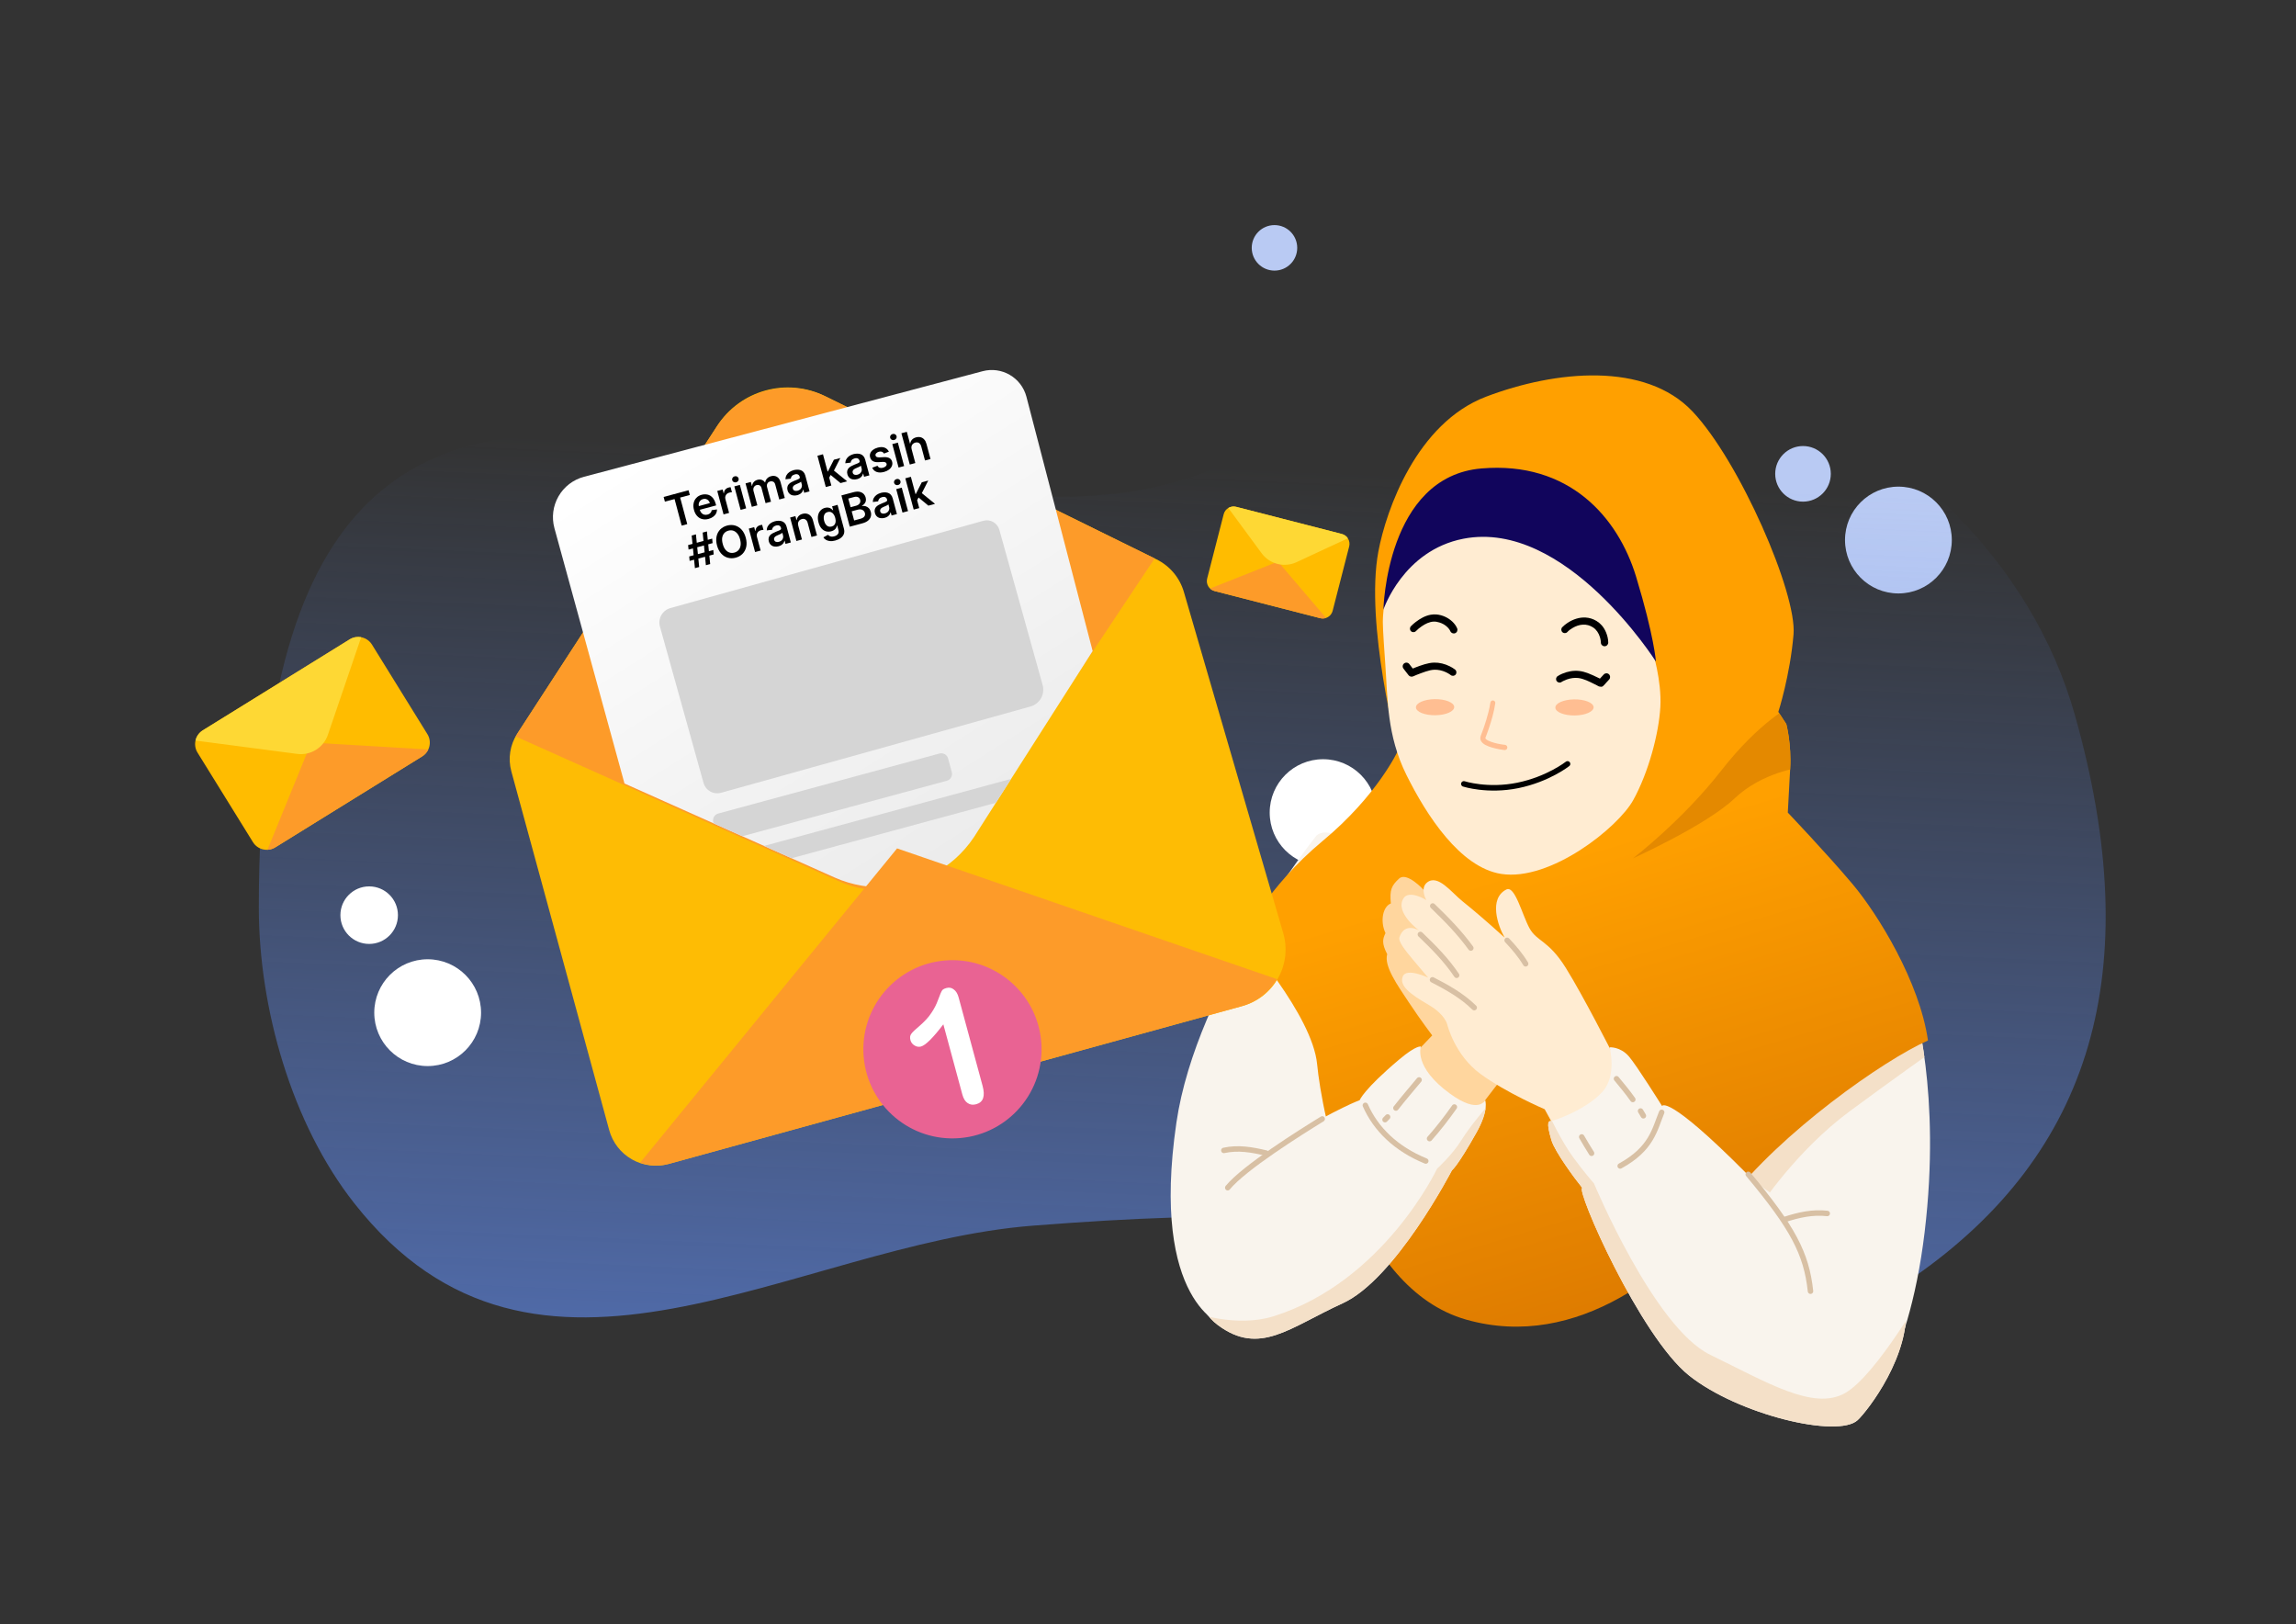 <?xml version="1.0" encoding="UTF-8" standalone="no"?>
<!DOCTYPE svg PUBLIC "-//W3C//DTD SVG 1.1//EN" "http://www.w3.org/Graphics/SVG/1.1/DTD/svg11.dtd">
<svg width="100%" height="100%" viewBox="0 0 3508 2481" version="1.1" xmlns="http://www.w3.org/2000/svg" xmlns:xlink="http://www.w3.org/1999/xlink" xml:space="preserve" xmlns:serif="http://www.serif.com/" style="fill-rule:evenodd;clip-rule:evenodd;stroke-linecap:round;stroke-linejoin:round;stroke-miterlimit:1.5;">
    <rect x="0" y="0" width="3508" height="2481" fill="#333333" stroke="none"/>
    <g transform="matrix(-4.428,0,0,4.428,4736.1,174.957)">
        <path d="M396.113,146.797C396.113,136.622 404.362,128.373 414.537,128.373C424.712,128.373 432.961,136.622 432.961,146.797C432.961,156.972 424.712,165.221 414.537,165.221C404.362,165.221 396.113,156.972 396.113,146.797Z" style="fill:#b9caf3;fill-rule:nonzero;"/>
    </g>
    <g transform="matrix(-4.428,0,0,4.428,4489.16,-73.998)">
        <path d="M382.095,180.182C382.095,174.884 386.389,170.59 391.687,170.59C396.984,170.59 401.279,174.884 401.279,180.182C401.279,185.479 396.984,189.774 391.687,189.774C386.389,189.774 382.095,185.479 382.095,180.182Z" style="fill:#b9caf3;fill-rule:nonzero;"/>
    </g>
    <g transform="matrix(-4.428,0,0,4.428,3658.48,-76.185)">
        <path d="M378.61,102.712C378.61,98.377 382.124,94.863 386.459,94.863C390.794,94.863 394.308,98.377 394.308,102.712C394.308,107.047 390.794,110.562 386.459,110.562C382.124,110.562 378.61,107.047 378.61,102.712Z" style="fill:#b9caf3;fill-rule:nonzero;"/>
    </g>
    <g transform="matrix(-4.428,0,0,4.428,3658.48,-76.185)">
        <path d="M389.311,168.836C285.464,96.148 140.126,158.184 110.295,263.828C85.215,352.646 104.792,415.235 165.652,457.657C220.456,495.857 290.654,445.52 313.383,443.13C369.125,437.27 396.438,434.309 469.803,440.045C552.626,446.52 640.889,512.468 703.988,432.304C725.587,404.864 736.906,364.954 736.906,330.342C736.906,31.306 506.479,250.847 389.311,168.836Z" style="fill:url(#_Linear1);fill-rule:nonzero;"/>
    </g>
    <g transform="matrix(-4.428,0,0,4.428,3658.48,-76.185)">
        <path d="M351.261,297.55C351.261,287.374 359.51,279.126 369.685,279.126C379.86,279.126 388.109,287.374 388.109,297.55C388.109,307.725 379.86,315.973 369.685,315.973C359.51,315.973 351.261,307.725 351.261,297.55Z" style="fill:#fff;fill-rule:nonzero;"/>
    </g>
    <g transform="matrix(-4.428,0,0,4.428,3658.48,-76.185)">
        <path d="M660.227,366.566C660.227,356.391 668.475,348.142 678.651,348.142C688.826,348.142 697.075,356.391 697.075,366.566C697.075,376.741 688.826,384.99 678.651,384.99C668.475,384.99 660.227,376.741 660.227,366.566Z" style="fill:#fff;fill-rule:nonzero;"/>
    </g>
    <g transform="matrix(-4.428,0,0,4.428,3658.48,-76.185)">
        <path d="M688.908,332.927C688.908,327.446 693.352,323.002 698.834,323.002C704.316,323.002 708.76,327.446 708.76,332.927C708.76,338.409 704.316,342.853 698.834,342.853C693.352,342.853 688.908,338.409 688.908,332.927Z" style="fill:#fff;fill-rule:nonzero;"/>
    </g>
    <g transform="matrix(0.323,0.083,-0.083,0.323,1872.19,580.045)">
        <g transform="matrix(1,0,0,1,-7.614,130.364)">
            <path d="M747.152,468.163C747.152,442.292 726.148,421.288 700.277,421.288L200.43,421.288C174.559,421.288 153.555,442.292 153.555,468.163L153.555,772.635C153.555,798.506 174.559,819.51 200.43,819.51L700.277,819.51C726.148,819.51 747.152,798.506 747.152,772.635L747.152,468.163Z" style="fill:#ffbc00;"/>
        </g>
        <g transform="matrix(1,0,0,1,-10.516,129.804)">
            <path d="M180.498,814.135L451.396,617.187L728.892,812.385C721.507,817.243 712.67,820.07 703.179,820.07L203.332,820.07C195.044,820.07 187.256,817.915 180.498,814.135Z" style="fill:#fd9b29;"/>
        </g>
        <g transform="matrix(1,0,0,1,-10.516,129.804)">
            <path d="M734.732,434.07C734.732,434.07 618.111,529.859 534.667,598.397C486.587,637.888 417.328,637.99 369.132,598.641C285.884,530.675 169.844,435.936 169.844,435.936C178.355,427.245 190.218,421.848 203.332,421.848L703.179,421.848C715.326,421.848 726.401,426.479 734.732,434.07Z" style="fill:#fed834;"/>
        </g>
    </g>
    <g transform="matrix(0.731,0.155,-0.155,0.731,825.965,-29)">
        <g transform="matrix(2.201,0,-2.22045e-16,2.201,-4493.47,-289.01)">
            <path d="M2911.27,758.327C2911.27,758.327 2831.05,917.184 2839.3,1046.11C2850.12,1215.23 2921.08,1221.27 2921.08,1221.27C2921.08,1221.27 2968.1,1119.61 2975.6,1077.59C2983.11,1035.56 2973.33,776.596 2938.97,758.281C2918.05,747.132 2911.27,758.327 2911.27,758.327Z" style="fill:#f9f4ed;"/>
        </g>
        <g transform="matrix(2.201,0.031,-0.031,2.201,-4436.57,-407.595)">
            <path d="M3472,801.23C3472,801.23 3515.13,875.432 3528.67,1005.54C3542.22,1135.64 3506.98,1188.43 3506.98,1188.43L3326.59,1017.74C3326.59,1017.74 3373.3,964.746 3402.71,889.49C3432.12,814.234 3472,801.23 3472,801.23Z" style="fill:#f9f4ed;"/>
            <clipPath id="_clip2">
                <path d="M3472,801.23C3472,801.23 3515.13,875.432 3528.67,1005.54C3542.22,1135.64 3506.98,1188.43 3506.98,1188.43L3326.59,1017.74C3326.59,1017.74 3373.3,964.746 3402.71,889.49C3432.12,814.234 3472,801.23 3472,801.23Z"/>
            </clipPath>
            <g clip-path="url(#_clip2)">
                <g transform="matrix(0.593,-0.135,0.135,0.593,1525.71,277.372)">
                    <path d="M2692.94,1860.41C2692.94,1860.41 2748.89,1774.56 2831.27,1713.79C2897.43,1665 2963.28,1618.53 2963.28,1618.53L2943.68,1578.04C2943.68,1578.04 2848.52,1615.5 2777.22,1683.08C2705.91,1750.66 2654.11,1804.89 2654.11,1804.89L2692.94,1860.41Z" style="fill:#f4e0c8;"/>
                </g>
            </g>
        </g>
        <g transform="matrix(2.34,-6.49401e-17,6.49401e-17,2.34,-6701.82,-458.838)">
            <path d="M3637.75,885.878C3637.75,885.878 3649.51,838.417 3688.29,789.351C3727.07,740.284 3736.4,698.334 3736.4,698.334C3736.4,698.334 3685.02,596.243 3683.52,531.736C3682.67,495.18 3692.81,415.186 3747.58,379.928C3802.36,344.669 3877.37,321.167 3926.68,355.191C3975.99,389.215 4048.89,491.58 4053.41,527.376C4057.92,563.171 4054.47,596.378 4054.47,596.378L4063.48,605.339C4063.48,605.339 4071.62,621.388 4074.9,642.88C4078.18,664.373 4080.81,680.728 4080.81,680.728C4080.81,680.728 4121.13,708.328 4148.84,729.884C4176.55,751.439 4224.23,801.733 4241.92,850.094C4207.63,874.814 4132.8,955.384 4100.39,1023.42C4067.98,1091.46 3999.15,1179.14 3897.88,1172.35C3796.61,1165.55 3737,1022.09 3724.05,980.991C3711.1,939.89 3637.75,885.878 3637.75,885.878Z" style="fill:url(#_Linear3);"/>
            <clipPath id="_clip4">
                <path d="M3637.75,885.878C3637.75,885.878 3649.51,838.417 3688.29,789.351C3727.07,740.284 3736.4,698.334 3736.4,698.334C3736.4,698.334 3685.02,596.243 3683.52,531.736C3682.67,495.18 3692.81,415.186 3747.58,379.928C3802.36,344.669 3877.37,321.167 3926.68,355.191C3975.99,389.215 4048.89,491.58 4053.41,527.376C4057.92,563.171 4054.47,596.378 4054.47,596.378L4063.48,605.339C4063.48,605.339 4071.62,621.388 4074.9,642.88C4078.18,664.373 4080.81,680.728 4080.81,680.728C4080.81,680.728 4121.13,708.328 4148.84,729.884C4176.55,751.439 4224.23,801.733 4241.92,850.094C4207.63,874.814 4132.8,955.384 4100.39,1023.42C4067.98,1091.46 3999.15,1179.14 3897.88,1172.35C3796.61,1165.55 3737,1022.09 3724.05,980.991C3711.1,939.89 3637.75,885.878 3637.75,885.878Z"/>
            </clipPath>
            <g clip-path="url(#_clip4)">
                <g transform="matrix(0.56,-0.119,0.119,0.56,2401.33,307.859)">
                    <path d="M2497.82,1316.49C2497.82,1316.49 2572.79,1259.2 2632.3,1183.02C2691.81,1106.84 2739.98,1083.67 2739.98,1083.67L2753.17,1178.08C2753.17,1178.08 2695.58,1184.67 2652.56,1225.42C2609.55,1266.16 2497.82,1316.49 2497.82,1316.49Z" style="fill:#e48900;"/>
                </g>
            </g>
        </g>
        <g transform="matrix(2.34,0,0,2.34,-6702.34,-433.997)">
            <path d="M3700.49,581.34C3700.49,581.34 3701.34,586.03 3709.91,615.658C3718.48,645.286 3724.09,676.594 3748.27,707.123C3772.45,737.652 3810.84,776.429 3847.16,774.466C3890.57,772.12 3938.61,713.769 3946.64,687.456C3954.68,661.144 3956.49,625.88 3952.94,602.893C3949.39,579.906 3935.92,556.238 3935.92,556.238C3935.92,556.238 3890.79,515.262 3842.19,495.697C3793.59,476.133 3746.46,483.214 3746.46,483.214C3746.46,483.214 3716.99,496.166 3705.07,523.847C3693.16,551.528 3700.49,581.34 3700.49,581.34Z" style="fill:#ffecd2;"/>
        </g>
        <g transform="matrix(2.34,0,0,2.34,-6702.34,-433.997)">
            <path d="M3698.59,569.969C3698.59,569.969 3676.84,455.663 3756.87,431.495C3830.4,409.291 3882.39,448.441 3908.64,496.07C3934.9,543.698 3940.94,564.964 3940.94,564.964C3940.94,564.964 3837.92,459.42 3754.16,494.835C3704.66,515.764 3698.59,569.969 3698.59,569.969Z" style="fill:#11055c;"/>
        </g>
        <g transform="matrix(2.261,-0.34,0.34,2.261,-5147.66,839.881)">
            <path d="M3247.81,483.906C3242.3,483.9 3236.84,486.025 3232.09,489.531C3230.43,490.764 3228.82,492.2 3227.47,493.781C3226.35,495.098 3226.53,497.067 3227.84,498.188C3229.16,499.308 3231.13,499.16 3232.25,497.844C3233.39,496.337 3235.13,495.029 3236.66,493.969C3242.23,490.107 3249.09,488.836 3255.12,492.406C3258.19,494.219 3260.31,497.173 3261.56,500.469C3261.97,501.555 3262.31,502.704 3262.53,503.844C3262.61,504.261 3262.67,504.671 3262.72,505.094C3262.73,505.189 3262.74,505.28 3262.75,505.375C3262.75,505.396 3262.75,505.459 3262.75,505.438C3262.87,507.259 3264.46,508.652 3266.28,508.531C3268.1,508.411 3269.46,506.822 3269.34,505C3269.13,501.915 3268.16,498.795 3266.81,496.031C3265.74,493.835 3264.37,491.803 3262.66,490.062C3261.2,488.59 3259.52,487.336 3257.69,486.375C3254.46,484.681 3251.12,483.91 3247.81,483.906Z" style="fill-rule:nonzero;"/>
        </g>
        <g transform="matrix(2.261,-0.34,0.34,2.261,-5147.66,839.881)">
            <path d="M3244.88,531.938C3239.74,531.696 3234.61,532.957 3230.03,535.25C3228.61,535.963 3227.17,536.776 3225.91,537.75C3224.54,538.805 3224.29,540.755 3225.34,542.125C3226.4,543.495 3228.38,543.773 3229.75,542.719C3229.68,542.768 3229.87,542.61 3229.94,542.562C3230.01,542.513 3230.09,542.454 3230.16,542.406C3230.46,542.202 3230.78,541.998 3231.09,541.812C3232.13,541.196 3233.2,540.658 3234.31,540.188C3237.54,538.825 3241.02,538.07 3244.53,538.281C3249.35,538.572 3254.37,540.803 3258.75,542.656C3259.79,543.099 3260.84,543.538 3261.88,544C3262.21,544.148 3263.05,544.665 3263.38,544.688C3264.16,544.742 3264.97,544.932 3265.75,544.844C3266.14,544.8 3266.47,544.511 3266.81,544.312C3266.91,544.256 3266.98,544.169 3267.06,544.094C3268.05,543.213 3268.93,541.847 3269.75,540.844C3270.15,540.356 3270.54,539.894 3270.94,539.406C3271.33,538.919 3271.73,538.425 3272.12,537.938C3273.27,536.519 3273.04,534.431 3271.62,533.281C3270.21,532.131 3268.15,532.363 3267,533.781C3266.21,534.759 3265.42,535.71 3264.62,536.688C3264.37,537.006 3264.1,537.338 3263.84,537.656C3263.25,537.396 3262.63,537.158 3262.03,536.906C3259.17,535.708 3256.3,534.57 3253.34,533.625C3250.59,532.742 3247.78,532.074 3244.88,531.938Z" style="fill-rule:nonzero;"/>
        </g>
        <g transform="matrix(2.261,-0.34,0.34,2.261,-5147.66,839.881)">
            <path d="M3114.94,532.219C3112.04,532.46 3109.26,533.237 3106.53,534.219C3103.61,535.269 3100.78,536.512 3097.97,537.812C3097.38,538.084 3096.8,538.376 3096.22,538.656C3096.16,538.584 3096.09,538.509 3096.03,538.438C3095.61,537.947 3095.18,537.459 3094.75,536.969C3094.14,536.264 3093.52,535.548 3092.91,534.844C3091.71,533.468 3089.63,533.331 3088.25,534.531C3086.87,535.731 3086.71,537.812 3087.91,539.188C3088.52,539.89 3089.14,540.61 3089.75,541.312C3090.52,542.189 3091.3,543.061 3092.06,543.938C3092.56,544.511 3093.07,545.197 3093.75,545.562C3094.5,545.966 3095.23,546.041 3096.09,545.906C3096.68,545.815 3097.45,545.367 3097.94,545.125C3098.65,544.773 3099.35,544.404 3100.06,544.062C3101.29,543.479 3102.54,542.925 3103.78,542.375C3105.16,541.762 3106.53,541.175 3107.94,540.625C3110.38,539.67 3112.87,538.816 3115.5,538.562C3119,538.225 3122.51,538.817 3125.78,540.062C3126.91,540.493 3128,541.015 3129.06,541.594C3129.38,541.768 3129.69,541.963 3130,542.156C3130.11,542.224 3130.24,542.304 3130.34,542.375C3130.38,542.402 3130.48,542.465 3130.44,542.438C3131.84,543.442 3133.81,543.125 3134.81,541.719C3135.82,540.312 3135.5,538.349 3134.09,537.344C3132.53,536.229 3130.76,535.368 3129,534.625C3124.58,532.76 3119.74,531.82 3114.94,532.219Z" style="fill-rule:nonzero;"/>
        </g>
        <g transform="matrix(2.261,-0.34,0.34,2.261,-5147.66,839.881)">
            <path d="M3114.56,489.125C3112.82,489.079 3111.08,489.256 3109.41,489.656C3104.48,490.833 3100.13,493.693 3096.34,496.969C3094.91,498.213 3093.53,499.541 3092.31,501C3091.2,502.325 3091.36,504.328 3092.69,505.438C3094.01,506.547 3095.99,506.357 3097.09,505.031C3098.52,503.321 3100.25,501.795 3102,500.438C3105.02,498.096 3108.56,496.014 3112.44,495.625C3114.13,495.455 3115.82,495.705 3117.47,496.094C3120.33,496.771 3123.05,498.089 3125.22,500.094C3125.88,500.708 3126.5,501.361 3127.03,502.094C3127.22,502.36 3127.4,502.654 3127.56,502.938C3127.63,503.045 3127.81,503.361 3127.75,503.25C3128.53,504.901 3130.5,505.623 3132.16,504.844C3133.81,504.064 3134.5,502.089 3133.72,500.438C3132.63,498.172 3130.88,496.192 3128.97,494.594C3125.05,491.314 3119.78,489.262 3114.56,489.125Z" style="fill-rule:nonzero;"/>
        </g>
        <g transform="matrix(2.261,-0.34,0.34,2.261,-5133.73,841.886)">
            <path d="M3163.84,561.062C3162.63,560.957 3161.54,561.878 3161.44,563.094C3161.18,566.002 3160.72,568.881 3160.19,571.75C3159.3,576.575 3158.16,581.346 3156.81,586.062C3156.33,587.751 3155.82,589.454 3155.28,591.125C3154.58,593.283 3153.76,595.258 3154.88,597.438C3156.66,600.915 3161.83,602.357 3165.28,603.156C3166.22,603.372 3167.06,603.55 3168,603.719C3170.8,604.219 3173.66,604.586 3176.5,604.75C3177.79,604.823 3178.9,603.818 3178.97,602.531C3179.04,601.245 3178.04,600.136 3176.75,600.062C3172.43,599.824 3168.01,599.262 3163.88,598C3162.43,597.56 3159.95,596.799 3159.03,595.469C3158.63,594.895 3159.1,594.156 3159.28,593.594C3159.4,593.233 3159.51,592.862 3159.62,592.5C3160.27,590.443 3160.87,588.362 3161.44,586.281C3163.43,578.916 3165.18,571.112 3165.84,563.469C3165.95,562.253 3165.06,561.168 3163.84,561.062Z" style="fill:#ffbe92;fill-rule:nonzero;"/>
        </g>
        <g transform="matrix(2.261,-0.34,0.34,2.261,-5147.66,839.881)">
            <path d="M3225.6,566.011C3225.15,562.057 3232.43,558.277 3241.86,557.568C3251.28,556.859 3259.27,559.489 3259.71,563.443C3260.15,567.397 3252.87,571.177 3243.45,571.886C3234.03,572.595 3226.04,569.965 3225.6,566.011Z" style="fill:#ffbe92;fill-rule:nonzero;"/>
        </g>
        <g transform="matrix(2.261,-0.34,0.34,2.261,-5147.66,839.881)">
            <path d="M3101.14,573.244C3100.7,569.29 3107.98,565.51 3117.4,564.801C3126.82,564.092 3134.82,566.723 3135.26,570.677C3135.7,574.631 3128.42,578.411 3119,579.12C3109.58,579.829 3101.58,577.198 3101.14,573.244Z" style="fill:#ffbe92;fill-rule:nonzero;"/>
        </g>
        <g transform="matrix(2.261,-0.34,0.34,2.261,-5133.73,841.886)">
            <path d="M3142.09,637.113C3142.09,637.113 3163.7,642.702 3190.38,635.576C3217.05,628.449 3233.57,613.737 3233.57,613.737" style="fill:none;stroke:#000;stroke-width:4.96px;"/>
        </g>
        <g transform="matrix(2.201,0,0,2.201,-4483.11,-289.01)">
            <path d="M3034.41,943.199L3050.26,917.531C3050.26,917.531 3036.94,906.041 3022.88,892.235C3008.81,878.428 2992.95,863.92 2993.69,852.411C2986.34,843.375 2986.69,839.304 2988.09,833.587C2980.72,823.826 2980.52,810.05 2987.25,805.59C2983.42,793.491 2984.36,789.318 2989.96,781.405C2995.55,773.492 3014.23,786.806 3014.23,786.806L3054,805.664L3138.64,909.675C3138.64,909.675 3115.6,955.624 3111.19,965.449C3106.78,975.274 3093.74,1007.25 3093.74,1007.25C3093.74,1007.25 3055.72,997.2 3044.17,980.395C3032.63,963.59 3034.41,943.199 3034.41,943.199Z" style="fill:#ffd69e;"/>
        </g>
        <g transform="matrix(2.201,0,0,2.201,-4486.28,-287.07)">
            <path d="M3218.5,897.713C3218.5,897.713 3181.54,851.827 3160.18,829.641C3138.81,807.456 3128.79,811.368 3119.46,800.512C3110.12,789.656 3097.94,764.154 3090.97,769.787C3076.57,781.41 3090.05,804.21 3098.62,813.803C3079.04,802.408 3065.13,794.858 3053.35,788.936C3041.58,783.015 3025.4,768.422 3017.33,778.996C3012.2,785.713 3020.26,794.811 3020.26,794.811C3020.26,794.811 3002.37,788.277 2999.08,797.857C2994.07,812.425 3019.65,823.861 3019.65,823.861C3019.65,823.861 3004.84,818.44 3003.01,833.774C3002.51,837.984 3011.32,844.996 3019.63,851.559C3027.4,857.688 3036.89,864.962 3036.89,864.962C3036.89,864.962 3015.04,859.722 3013.57,868.789C3012.09,877.856 3023.34,883.308 3042.76,889.674C3059.44,895.138 3063.25,903.808 3063.25,903.808C3063.25,903.808 3075.76,930.131 3103.04,942.382C3130.31,954.633 3168.12,962.058 3168.12,962.058L3198.19,997.038C3198.19,997.038 3215.1,983.802 3226.23,956.333C3237.37,928.863 3223.61,903.556 3223.61,903.556L3218.5,897.713Z" style="fill:#ffecd2;"/>
        </g>
        <g transform="matrix(2.201,0,0,2.201,-4483.11,-289.01)">
            <path d="M3025.8,799.836C3040.88,809.243 3055.29,818.805 3068.52,830.738" style="fill:none;stroke:#d8c0a4;stroke-width:5.07px;"/>
        </g>
        <g transform="matrix(2.201,0,0,2.201,-4483.11,-289.01)">
            <path d="M3020.05,828.09C3034.54,837.089 3048.59,846.286 3060.87,858.214" style="fill:none;stroke:#d8c0a4;stroke-width:5.07px;"/>
        </g>
        <g transform="matrix(2.201,0,0,2.201,-4483.11,-289.01)">
            <path d="M3039.79,866.977C3054.91,871.119 3069.8,875.708 3083.09,884.203" style="fill:none;stroke:#d8c0a4;stroke-width:5.07px;"/>
        </g>
        <g transform="matrix(2.201,0,0,2.201,-4483.11,-289.01)">
            <path d="M3100.02,816.707C3107.64,821.951 3115.05,827.678 3121.37,834.467" style="fill:none;stroke:#d8c0a4;stroke-width:5.07px;"/>
        </g>
        <g transform="matrix(2.201,0,0,2.201,-4493.47,-289.01)">
            <path d="M2890.07,1135.11C2890.07,1135.11 2896.37,1081.8 2940.66,1041.02C2984.95,1000.23 3001.53,990.393 3001.53,990.393C3001.53,990.393 3002.86,980.073 3029.72,945.631C3042.82,928.84 3046.85,929.891 3046.85,929.891C3046.85,929.891 3043.6,949.77 3082.43,967.07C3112.8,980.605 3115.49,966.098 3115.49,966.098C3115.49,966.098 3121.18,973.834 3113.96,997.061C3103.14,1031.88 3098.89,1036.25 3098.89,1036.25C3098.89,1036.25 3068.64,1146.13 3025.11,1178.26C2981.57,1210.38 2960.02,1242.27 2915.96,1222.02C2871.89,1201.78 2890.07,1135.11 2890.07,1135.11Z" style="fill:#f9f4ed;"/>
            <clipPath id="_clip5">
                <path d="M2890.07,1135.11C2890.07,1135.11 2896.37,1081.8 2940.66,1041.02C2984.95,1000.23 3001.53,990.393 3001.53,990.393C3001.53,990.393 3002.86,980.073 3029.72,945.631C3042.82,928.84 3046.85,929.891 3046.85,929.891C3046.85,929.891 3043.6,949.77 3082.43,967.07C3112.8,980.605 3115.49,966.098 3115.49,966.098C3115.49,966.098 3121.18,973.834 3113.96,997.061C3103.14,1031.88 3098.89,1036.25 3098.89,1036.25C3098.89,1036.25 3068.64,1146.13 3025.11,1178.26C2981.57,1210.38 2960.02,1242.27 2915.96,1222.02C2871.89,1201.78 2890.07,1135.11 2890.07,1135.11Z"/>
            </clipPath>
            <g clip-path="url(#_clip5)">
                <g transform="matrix(0.595,-0.126,0.126,0.595,1551.36,249.804)">
                    <path d="M1828.5,2009.98C1828.5,2009.98 1892.18,2033.08 1948.9,2015.24C2117.57,1962.19 2198.65,1789.74 2198.65,1789.74C2198.65,1789.74 2221.87,1768.77 2235.93,1745.96C2249.99,1723.15 2278.08,1691 2278.08,1691C2278.08,1691 2196.44,1927.07 2079.39,2012.78C1912.14,2135.24 1828.5,2009.98 1828.5,2009.98Z" style="fill:#f4e0c8;"/>
                </g>
            </g>
        </g>
        <g transform="matrix(2.201,0,0,2.201,-4483.11,-289.01)">
            <path d="M3213.75,894.156C3213.75,894.156 3226.31,918.472 3215.62,936.32C3203.68,956.264 3176.7,972.015 3174.54,972.544C3173.17,972.879 3169.56,973.125 3178.97,990.065C3184.43,999.884 3207.92,1020.66 3216.03,1027.18C3209.87,1029.35 3296.99,1150.92 3349.21,1177.06C3401.44,1203.2 3496.7,1205.65 3511.03,1185.09C3518.2,1174.82 3547.33,1115.1 3532.09,1069.86C3516.82,1024.56 3410.19,1013.63 3362.01,982.101C3274.44,924.806 3272.75,937.401 3272.75,937.401C3272.75,937.401 3241.81,905.358 3233.03,898.707C3223.33,891.359 3213.75,894.156 3213.75,894.156Z" style="fill:#f9f4ed;"/>
            <clipPath id="_clip6">
                <path d="M3213.75,894.156C3213.75,894.156 3226.31,918.472 3215.62,936.32C3203.68,956.264 3176.7,972.015 3174.54,972.544C3173.17,972.879 3169.56,973.125 3178.97,990.065C3184.43,999.884 3207.92,1020.66 3216.03,1027.18C3209.87,1029.35 3296.99,1150.92 3349.21,1177.06C3401.44,1203.2 3496.7,1205.65 3511.03,1185.09C3518.2,1174.82 3547.33,1115.1 3532.09,1069.86C3516.82,1024.56 3410.19,1013.63 3362.01,982.101C3274.44,924.806 3272.75,937.401 3272.75,937.401C3272.75,937.401 3241.81,905.358 3233.03,898.707C3223.33,891.359 3213.75,894.156 3213.75,894.156Z"/>
            </clipPath>
            <g clip-path="url(#_clip6)">
                <g transform="matrix(0.595,-0.126,0.126,0.595,1549.38,252.845)">
                    <path d="M2367.65,1704.49C2367.65,1704.49 2385.06,1741.61 2402.68,1765.83C2420.31,1790.06 2434.88,1806.28 2434.88,1806.28C2434.88,1806.28 2526.76,2026.59 2612.68,2068.15C2698.61,2109.72 2770.25,2153.9 2818.53,2126.5C2866.82,2099.1 2942.43,1965.32 2942.43,1965.32C2942.43,1965.32 2953.39,2211.17 2801.41,2214.09C2649.43,2217.01 2542.54,2095.53 2492.32,2043.11C2442.1,1990.68 2396.22,1821 2396.22,1821C2396.22,1821 2355.86,1765.75 2353.44,1743.82C2351.01,1721.88 2367.65,1704.49 2367.65,1704.49Z" style="fill:#f4e0c8;"/>
                </g>
            </g>
        </g>
        <g transform="matrix(2.201,0,0,2.201,-4483.11,-289.01)">
            <path d="M3364.24,982.854C3414.81,1022.55 3432.39,1043.54 3443.31,1077.05" style="fill:none;stroke:#d8c0a4;stroke-width:5.07px;"/>
        </g>
        <g transform="matrix(2.201,-6.10844e-17,6.10844e-17,2.201,-4510.57,-321.853)">
            <path d="M3418.51,1031.79C3430.27,1024.98 3442.38,1019.41 3456.03,1018.12" style="fill:none;stroke:#d8c0a4;stroke-width:5.07px;"/>
        </g>
        <g transform="matrix(2.201,0,0,2.201,-4483.11,-289.01)">
            <path d="M3273.61,943.207C3270.47,960.5 3271.48,978.19 3246.23,999.952" style="fill:none;stroke:#d8c0a4;stroke-width:5.07px;"/>
        </g>
        <g transform="matrix(2.201,0,0,2.201,-4483.11,-289.01)">
            <path d="M3205.68,980.966C3209.57,985.413 3213.71,989.641 3217.77,993.927" style="fill:none;stroke:#d8c0a4;stroke-width:5.07px;"/>
        </g>
        <g transform="matrix(2.201,0,0,2.201,-4483.11,-289.01)">
            <path d="M3226.06,921.391C3232.47,926.482 3238.9,931.544 3244.9,937.111" style="fill:none;stroke:#d8c0a4;stroke-width:5.07px;"/>
        </g>
        <g transform="matrix(2.201,0,0,2.201,-4483.11,-289.01)">
            <path d="M3254.16,946.07C3255.31,947.351 3256.5,948.591 3257.66,949.872" style="fill:none;stroke:#d8c0a4;stroke-width:5.07px;"/>
        </g>
        <g transform="matrix(2.201,0,0,2.201,-4483.11,-289.01)">
            <path d="M3002.97,993.951C3017.02,1013.46 3039.06,1027.56 3068.61,1032.91" style="fill:none;stroke:#d8c0a4;stroke-width:5.07px;"/>
        </g>
        <g transform="matrix(2.201,0,0,2.201,-4483.11,-289.01)">
            <path d="M3046.92,960.514C3041.64,970.497 3036.24,980.382 3031.27,990.526" style="fill:none;stroke:#d8c0a4;stroke-width:5.07px;"/>
        </g>
        <g transform="matrix(2.201,0,0,2.201,-4483.11,-289.01)">
            <path d="M3025.44,1000.24C3024.83,1001.21 3024.21,1002.18 3023.61,1003.17" style="fill:none;stroke:#d8c0a4;stroke-width:5.07px;"/>
        </g>
        <g transform="matrix(2.201,0,0,2.201,-4483.11,-289.01)">
            <path d="M3084.19,978.318C3079.32,989.745 3073.86,1001.01 3067.73,1011.81" style="fill:none;stroke:#d8c0a4;stroke-width:5.07px;"/>
        </g>
        <g transform="matrix(1.985,-1.76776e-16,5.77448e-17,2.056,-3858.8,-130.44)">
            <path d="M2974.68,1009.06C2955.42,1026.74 2906.54,1072.35 2894.13,1095.41" style="fill:none;stroke:#d8c0a4;stroke-width:5.52px;"/>
        </g>
        <g transform="matrix(2.201,0,0,2.201,-4483.11,-289.01)">
            <path d="M2921.96,1056.45C2908.54,1056.11 2895.47,1056.54 2883.06,1062.18" style="fill:none;stroke:#d8c0a4;stroke-width:5.07px;"/>
        </g>
    </g>
    <g transform="matrix(0.982,-0.266,0.266,0.982,-285.186,403.824)">
        <g transform="matrix(0.984,0.178,-0.178,0.984,736.674,-398.685)">
            <path d="M510.297,1979.12C491.362,1982.62 471.811,1978.45 455.956,1967.52C440.101,1956.59 429.245,1939.81 425.783,1920.86C399.974,1779.65 343.391,1470.04 325.384,1371.52C321.808,1351.95 326.752,1331.79 338.974,1316.1C397.852,1240.51 577.846,1009.42 677.904,880.957C717.214,830.488 788.048,817.377 842.817,850.433C981.893,934.37 1232.16,1085.41 1318.02,1137.23C1337.04,1148.72 1350.37,1167.67 1354.74,1189.45C1374.28,1286.92 1430.7,1568.33 1459.63,1712.61C1464.27,1735.72 1459.44,1759.72 1446.23,1779.23C1433.02,1798.75 1412.54,1812.15 1389.37,1816.44C1187.76,1853.75 694.975,1944.94 510.297,1979.12Z" style="fill:#febc04;"/>
        </g>
        <g transform="matrix(0.984,0.178,-0.178,0.984,736.674,-398.685)">
            <path d="M336.277,1319.87C337.235,1318.44 338.248,1317.03 339.315,1315.66L676.682,882.527C716.689,831.163 788.78,817.819 844.521,851.461L1315.3,1135.59L992.492,1540.65C984.1,1551.18 974.538,1560.32 964.121,1567.99C927.985,1594.62 881.562,1603.69 838.039,1592.61C825.772,1589.48 813.735,1584.76 802.224,1578.37L336.277,1319.87Z" style="fill:#fd9b29;"/>
        </g>
        <g transform="matrix(1.108,0.2,-0.2,1.108,666.154,-619.906)">
            <path d="M534.061,1429.6L470.178,1082.34C467.491,1067.73 470.752,1052.66 479.235,1040.47C487.718,1028.28 500.72,1019.98 515.35,1017.43L1057.14,922.79C1083.13,918.249 1107.89,935.624 1112.45,961.612L1171.35,1307.21L992.492,1540.65C984.1,1551.18 974.538,1560.32 964.121,1567.99C927.985,1594.62 881.562,1603.69 838.039,1592.61C825.772,1589.48 813.735,1584.76 802.224,1578.37L534.061,1429.6Z" style="fill:url(#_Linear7);"/>
            <clipPath id="_clip8">
                <path d="M534.061,1429.6L470.178,1082.34C467.491,1067.73 470.752,1052.66 479.235,1040.47C487.718,1028.28 500.72,1019.98 515.35,1017.43L1057.14,922.79C1083.13,918.249 1107.89,935.624 1112.45,961.612L1171.35,1307.21L992.492,1540.65C984.1,1551.18 974.538,1560.32 964.121,1567.99C927.985,1594.62 881.562,1603.69 838.039,1592.61C825.772,1589.48 813.735,1584.76 802.224,1578.37L534.061,1429.6Z"/>
            </clipPath>
            <g clip-path="url(#_clip8)">
                <g transform="matrix(0.983,-0.185,0.185,0.983,-650.723,388.588)">
                    <path d="M1543.91,1050.36C1543.91,1040.77 1536.13,1033 1526.55,1033L1093.32,1033C1082.26,1033 1073.29,1041.96 1073.29,1053.02C1073.29,1101.06 1073.29,1222.38 1073.29,1269.37C1073.29,1274.41 1075.3,1279.25 1078.86,1282.81C1082.43,1286.38 1087.26,1288.38 1092.3,1288.38C1166.83,1288.38 1439.02,1288.38 1520.63,1288.38C1526.8,1288.38 1532.72,1285.93 1537.09,1281.56C1541.45,1277.19 1543.91,1271.27 1543.91,1265.1C1543.91,1214.43 1543.91,1095.11 1543.91,1050.36Z" style="fill:#d5d5d5;"/>
                </g>
                <g transform="matrix(0.984,-0.178,0.178,0.984,-668.523,526.435)">
                    <path d="M1447.96,1183.63C1447.96,1178.44 1443.74,1174.23 1438.55,1174.23L1132.82,1174.23C1127.62,1174.23 1123.41,1178.44 1123.41,1183.63L1123.41,1202.45C1123.41,1207.64 1127.62,1211.86 1132.82,1211.86L1438.55,1211.86C1443.74,1211.86 1447.96,1207.64 1447.96,1202.45L1447.96,1183.63Z" style="fill:#d5d5d5;"/>
                </g>
                <g transform="matrix(1.388,-0.251,0.12,0.665,-1043.41,1039.67)">
                    <path d="M1447.96,1183.63C1447.96,1178.44 1445.94,1174.23 1443.46,1174.23L1127.91,1174.23C1125.43,1174.23 1123.41,1178.44 1123.41,1183.63L1123.41,1202.45C1123.41,1207.64 1125.43,1211.86 1127.91,1211.86L1443.46,1211.86C1445.94,1211.86 1447.96,1207.64 1447.96,1202.45L1447.96,1183.63Z" style="fill:#d5d5d5;"/>
                </g>
            </g>
        </g>
        <g transform="matrix(0.984,0.178,-0.178,0.984,736.674,-398.685)">
            <path d="M892.698,1536.35L1444.38,1780.72C1430.92,1799.57 1410.64,1812.5 1387.81,1816.73L511.565,1978.88C496.692,1981.64 481.446,1979.74 467.843,1973.61L892.698,1536.35Z" style="fill:#fd9b29;"/>
        </g>
        <g transform="matrix(1.337,0.004,-0.004,1.337,385.415,-734.941)">
            <g transform="matrix(50,0,0,50,566.418,1086.16)">
                <path d="M0.04,-0.617L0.04,-0.727L0.62,-0.727L0.62,-0.617L0.395,-0.617L0.395,-0L0.265,-0L0.265,-0.617L0.04,-0.617Z" style="fill-rule:nonzero;"/>
            </g>
            <g transform="matrix(50,0,0,50,595.431,1086.16)">
                <path d="M0.308,0.011C0.253,0.011 0.206,-0.001 0.166,-0.024C0.126,-0.046 0.096,-0.079 0.075,-0.121C0.053,-0.163 0.043,-0.212 0.043,-0.27C0.043,-0.326 0.053,-0.375 0.075,-0.417C0.096,-0.46 0.126,-0.493 0.165,-0.517C0.203,-0.541 0.249,-0.553 0.301,-0.553C0.334,-0.553 0.366,-0.547 0.396,-0.536C0.426,-0.526 0.453,-0.509 0.476,-0.487C0.499,-0.464 0.517,-0.435 0.53,-0.401C0.543,-0.366 0.55,-0.325 0.55,-0.277L0.55,-0.238L0.103,-0.238L0.103,-0.324L0.427,-0.324C0.427,-0.349 0.421,-0.371 0.411,-0.39C0.4,-0.409 0.386,-0.425 0.367,-0.436C0.349,-0.447 0.327,-0.452 0.303,-0.452C0.276,-0.452 0.253,-0.446 0.233,-0.433C0.213,-0.421 0.198,-0.404 0.187,-0.384C0.176,-0.363 0.17,-0.341 0.17,-0.316L0.17,-0.241C0.17,-0.209 0.176,-0.182 0.188,-0.159C0.199,-0.137 0.215,-0.119 0.236,-0.107C0.257,-0.095 0.281,-0.089 0.309,-0.089C0.328,-0.089 0.345,-0.092 0.36,-0.097C0.375,-0.103 0.388,-0.111 0.4,-0.121C0.411,-0.132 0.419,-0.144 0.425,-0.16L0.545,-0.146C0.537,-0.115 0.523,-0.087 0.502,-0.063C0.48,-0.04 0.453,-0.022 0.42,-0.009C0.388,0.004 0.35,0.011 0.308,0.011Z" style="fill-rule:nonzero;"/>
            </g>
            <g transform="matrix(50,0,0,50,625.065,1086.16)">
                <path d="M0.066,-0L0.066,-0.545L0.191,-0.545L0.191,-0.455L0.196,-0.455C0.206,-0.486 0.223,-0.51 0.248,-0.528C0.272,-0.545 0.3,-0.553 0.331,-0.553C0.338,-0.553 0.346,-0.553 0.355,-0.552C0.364,-0.552 0.371,-0.551 0.377,-0.55L0.377,-0.431C0.372,-0.433 0.363,-0.435 0.351,-0.437C0.34,-0.438 0.328,-0.439 0.317,-0.439C0.294,-0.439 0.273,-0.434 0.254,-0.424C0.236,-0.414 0.221,-0.4 0.211,-0.382C0.2,-0.364 0.195,-0.344 0.195,-0.321L0.195,-0L0.066,-0Z" style="fill-rule:nonzero;"/>
            </g>
            <g transform="matrix(50,0,0,50,644.898,1086.16)">
                <path d="M0.066,-0L0.066,-0.545L0.195,-0.545L0.195,-0L0.066,-0ZM0.131,-0.623C0.11,-0.623 0.093,-0.63 0.078,-0.643C0.063,-0.657 0.056,-0.673 0.056,-0.692C0.056,-0.712 0.063,-0.728 0.078,-0.742C0.093,-0.756 0.11,-0.762 0.131,-0.762C0.151,-0.762 0.169,-0.756 0.183,-0.742C0.198,-0.728 0.205,-0.712 0.205,-0.692C0.205,-0.673 0.198,-0.657 0.183,-0.643C0.169,-0.63 0.151,-0.623 0.131,-0.623Z" style="fill-rule:nonzero;"/>
            </g>
            <g transform="matrix(50,0,0,50,657.931,1086.16)">
                <path d="M0.066,-0L0.066,-0.545L0.189,-0.545L0.189,-0.453L0.195,-0.453C0.207,-0.484 0.225,-0.508 0.252,-0.526C0.278,-0.544 0.309,-0.553 0.346,-0.553C0.383,-0.553 0.414,-0.544 0.439,-0.526C0.465,-0.508 0.483,-0.484 0.493,-0.453L0.499,-0.453C0.511,-0.483 0.531,-0.507 0.56,-0.525C0.589,-0.544 0.623,-0.553 0.663,-0.553C0.713,-0.553 0.754,-0.537 0.786,-0.505C0.817,-0.473 0.833,-0.427 0.833,-0.366L0.833,-0L0.704,-0L0.704,-0.346C0.704,-0.38 0.695,-0.405 0.677,-0.421C0.659,-0.436 0.637,-0.444 0.611,-0.444C0.58,-0.444 0.556,-0.435 0.539,-0.415C0.521,-0.396 0.512,-0.371 0.512,-0.34L0.512,-0L0.386,-0L0.386,-0.352C0.386,-0.38 0.378,-0.402 0.361,-0.419C0.344,-0.436 0.322,-0.444 0.295,-0.444C0.276,-0.444 0.259,-0.44 0.244,-0.43C0.229,-0.421 0.217,-0.408 0.208,-0.391C0.199,-0.374 0.195,-0.354 0.195,-0.332L0.195,-0L0.066,-0Z" style="fill-rule:nonzero;"/>
            </g>
            <g transform="matrix(50,0,0,50,702.817,1086.16)">
                <path d="M0.223,0.011C0.188,0.011 0.157,0.005 0.13,-0.008C0.102,-0.02 0.08,-0.038 0.064,-0.063C0.048,-0.087 0.04,-0.117 0.04,-0.153C0.04,-0.184 0.046,-0.209 0.058,-0.229C0.069,-0.25 0.084,-0.266 0.104,-0.278C0.124,-0.29 0.146,-0.299 0.171,-0.305C0.195,-0.311 0.221,-0.316 0.248,-0.319C0.279,-0.322 0.305,-0.325 0.325,-0.328C0.345,-0.331 0.36,-0.335 0.369,-0.341C0.378,-0.347 0.382,-0.356 0.382,-0.368L0.382,-0.37C0.382,-0.397 0.375,-0.417 0.359,-0.432C0.343,-0.447 0.32,-0.454 0.29,-0.454C0.259,-0.454 0.234,-0.447 0.215,-0.434C0.197,-0.42 0.185,-0.404 0.178,-0.385L0.058,-0.402C0.068,-0.435 0.083,-0.463 0.105,-0.485C0.127,-0.508 0.154,-0.524 0.185,-0.536C0.217,-0.547 0.251,-0.553 0.289,-0.553C0.316,-0.553 0.342,-0.549 0.368,-0.543C0.394,-0.537 0.418,-0.527 0.439,-0.513C0.461,-0.499 0.478,-0.48 0.491,-0.456C0.504,-0.431 0.511,-0.401 0.511,-0.365L0.511,-0L0.387,-0L0.387,-0.075L0.383,-0.075C0.375,-0.06 0.364,-0.046 0.35,-0.032C0.336,-0.019 0.319,-0.009 0.297,-0.001C0.276,0.007 0.251,0.011 0.223,0.011ZM0.256,-0.083C0.282,-0.083 0.305,-0.089 0.324,-0.099C0.342,-0.109 0.357,-0.123 0.367,-0.14C0.378,-0.157 0.383,-0.176 0.383,-0.196L0.383,-0.26C0.379,-0.257 0.372,-0.254 0.362,-0.251C0.353,-0.248 0.342,-0.245 0.33,-0.243C0.318,-0.241 0.307,-0.239 0.295,-0.238C0.283,-0.236 0.273,-0.234 0.265,-0.233C0.246,-0.231 0.229,-0.226 0.213,-0.221C0.198,-0.215 0.186,-0.206 0.178,-0.196C0.169,-0.185 0.164,-0.172 0.164,-0.155C0.164,-0.132 0.173,-0.114 0.19,-0.102C0.208,-0.089 0.23,-0.083 0.256,-0.083Z" style="fill-rule:nonzero;"/>
            </g>
            <g transform="matrix(50,0,0,50,743.957,1086.16)">
                <path d="M0.183,-0.171L0.183,-0.326L0.203,-0.326L0.4,-0.545L0.55,-0.545L0.309,-0.277L0.282,-0.277L0.183,-0.171ZM0.066,-0L0.066,-0.727L0.195,-0.727L0.195,-0L0.066,-0ZM0.408,-0L0.231,-0.248L0.317,-0.339L0.562,-0L0.408,-0Z" style="fill-rule:nonzero;"/>
            </g>
            <g transform="matrix(50,0,0,50,772.402,1086.16)">
                <path d="M0.223,0.011C0.188,0.011 0.157,0.005 0.13,-0.008C0.102,-0.02 0.08,-0.038 0.064,-0.063C0.048,-0.087 0.04,-0.117 0.04,-0.153C0.04,-0.184 0.046,-0.209 0.058,-0.229C0.069,-0.25 0.084,-0.266 0.104,-0.278C0.124,-0.29 0.146,-0.299 0.171,-0.305C0.195,-0.311 0.221,-0.316 0.248,-0.319C0.279,-0.322 0.305,-0.325 0.325,-0.328C0.345,-0.331 0.36,-0.335 0.369,-0.341C0.378,-0.347 0.382,-0.356 0.382,-0.368L0.382,-0.37C0.382,-0.397 0.375,-0.417 0.359,-0.432C0.343,-0.447 0.32,-0.454 0.29,-0.454C0.259,-0.454 0.234,-0.447 0.215,-0.434C0.197,-0.42 0.185,-0.404 0.178,-0.385L0.058,-0.402C0.068,-0.435 0.083,-0.463 0.105,-0.485C0.127,-0.508 0.154,-0.524 0.185,-0.536C0.217,-0.547 0.251,-0.553 0.289,-0.553C0.316,-0.553 0.342,-0.549 0.368,-0.543C0.394,-0.537 0.418,-0.527 0.439,-0.513C0.461,-0.499 0.478,-0.48 0.491,-0.456C0.504,-0.431 0.511,-0.401 0.511,-0.365L0.511,-0L0.387,-0L0.387,-0.075L0.383,-0.075C0.375,-0.06 0.364,-0.046 0.35,-0.032C0.336,-0.019 0.319,-0.009 0.297,-0.001C0.276,0.007 0.251,0.011 0.223,0.011ZM0.256,-0.083C0.282,-0.083 0.305,-0.089 0.324,-0.099C0.342,-0.109 0.357,-0.123 0.367,-0.14C0.378,-0.157 0.383,-0.176 0.383,-0.196L0.383,-0.26C0.379,-0.257 0.372,-0.254 0.362,-0.251C0.353,-0.248 0.342,-0.245 0.33,-0.243C0.318,-0.241 0.307,-0.239 0.295,-0.238C0.283,-0.236 0.273,-0.234 0.265,-0.233C0.246,-0.231 0.229,-0.226 0.213,-0.221C0.198,-0.215 0.186,-0.206 0.178,-0.196C0.169,-0.185 0.164,-0.172 0.164,-0.155C0.164,-0.132 0.173,-0.114 0.19,-0.102C0.208,-0.089 0.23,-0.083 0.256,-0.083Z" style="fill-rule:nonzero;"/>
            </g>
            <g transform="matrix(50,0,0,50,801.13,1086.16)">
                <path d="M0.497,-0.401L0.38,-0.388C0.377,-0.4 0.371,-0.411 0.363,-0.422C0.355,-0.432 0.344,-0.441 0.33,-0.447C0.316,-0.453 0.299,-0.457 0.279,-0.457C0.253,-0.457 0.23,-0.451 0.212,-0.439C0.194,-0.428 0.185,-0.413 0.185,-0.394C0.185,-0.378 0.191,-0.365 0.203,-0.355C0.215,-0.346 0.235,-0.337 0.262,-0.331L0.355,-0.311C0.407,-0.3 0.445,-0.282 0.471,-0.258C0.496,-0.234 0.509,-0.202 0.509,-0.163C0.509,-0.129 0.499,-0.099 0.479,-0.073C0.459,-0.046 0.432,-0.026 0.397,-0.011C0.362,0.003 0.321,0.011 0.276,0.011C0.209,0.011 0.155,-0.003 0.115,-0.031C0.074,-0.059 0.05,-0.099 0.042,-0.149L0.167,-0.161C0.173,-0.136 0.185,-0.118 0.203,-0.105C0.222,-0.093 0.246,-0.086 0.276,-0.086C0.306,-0.086 0.331,-0.093 0.349,-0.105C0.368,-0.118 0.377,-0.133 0.377,-0.152C0.377,-0.167 0.371,-0.18 0.359,-0.19C0.347,-0.201 0.329,-0.208 0.304,-0.214L0.211,-0.233C0.158,-0.244 0.12,-0.263 0.094,-0.289C0.069,-0.314 0.057,-0.347 0.057,-0.387C0.057,-0.421 0.066,-0.45 0.085,-0.475C0.103,-0.499 0.129,-0.519 0.162,-0.532C0.196,-0.546 0.234,-0.553 0.278,-0.553C0.342,-0.553 0.392,-0.539 0.429,-0.512C0.466,-0.484 0.488,-0.448 0.497,-0.401Z" style="fill-rule:nonzero;"/>
            </g>
            <g transform="matrix(50,0,0,50,828.581,1086.16)">
                <path d="M0.066,-0L0.066,-0.545L0.195,-0.545L0.195,-0L0.066,-0ZM0.131,-0.623C0.11,-0.623 0.093,-0.63 0.078,-0.643C0.063,-0.657 0.056,-0.673 0.056,-0.692C0.056,-0.712 0.063,-0.728 0.078,-0.742C0.093,-0.756 0.11,-0.762 0.131,-0.762C0.151,-0.762 0.169,-0.756 0.183,-0.742C0.198,-0.728 0.205,-0.712 0.205,-0.692C0.205,-0.673 0.198,-0.657 0.183,-0.643C0.169,-0.63 0.151,-0.623 0.131,-0.623Z" style="fill-rule:nonzero;"/>
            </g>
            <g transform="matrix(50,0,0,50,841.613,1086.16)">
                <path d="M0.195,-0.32L0.195,-0L0.066,-0L0.066,-0.727L0.192,-0.727L0.192,-0.453L0.198,-0.453C0.211,-0.484 0.231,-0.508 0.258,-0.526C0.285,-0.544 0.319,-0.553 0.36,-0.553C0.398,-0.553 0.431,-0.545 0.46,-0.529C0.488,-0.513 0.51,-0.49 0.525,-0.459C0.541,-0.429 0.548,-0.391 0.548,-0.347L0.548,-0L0.42,-0L0.42,-0.327C0.42,-0.364 0.41,-0.393 0.392,-0.413C0.373,-0.434 0.346,-0.444 0.313,-0.444C0.29,-0.444 0.269,-0.439 0.252,-0.429C0.234,-0.419 0.22,-0.405 0.21,-0.387C0.2,-0.368 0.195,-0.346 0.195,-0.32Z" style="fill-rule:nonzero;"/>
            </g>
            <g transform="matrix(50,0,0,50,577.453,1136.16)">
                <path d="M0.34,-0L0.46,-0.727L0.559,-0.727L0.44,-0L0.34,-0ZM0.012,-0.188L0.029,-0.287L0.589,-0.287L0.572,-0.188L0.012,-0.188ZM0.085,-0L0.204,-0.727L0.303,-0.727L0.184,-0L0.085,-0ZM0.055,-0.44L0.071,-0.54L0.631,-0.54L0.614,-0.44L0.055,-0.44Z" style="fill-rule:nonzero;"/>
            </g>
            <g transform="matrix(50,0,0,50,609.609,1136.16)">
                <path d="M0.722,-0.364C0.722,-0.285 0.707,-0.218 0.678,-0.162C0.648,-0.107 0.609,-0.064 0.558,-0.034C0.508,-0.005 0.451,0.01 0.387,0.01C0.324,0.01 0.267,-0.005 0.216,-0.035C0.166,-0.064 0.126,-0.107 0.097,-0.163C0.068,-0.219 0.053,-0.286 0.053,-0.364C0.053,-0.442 0.068,-0.509 0.097,-0.565C0.126,-0.621 0.166,-0.663 0.216,-0.693C0.267,-0.722 0.324,-0.737 0.387,-0.737C0.451,-0.737 0.508,-0.722 0.558,-0.693C0.609,-0.663 0.648,-0.621 0.678,-0.565C0.707,-0.509 0.722,-0.442 0.722,-0.364ZM0.589,-0.364C0.589,-0.419 0.581,-0.465 0.563,-0.503C0.546,-0.541 0.522,-0.57 0.492,-0.59C0.462,-0.609 0.427,-0.619 0.387,-0.619C0.348,-0.619 0.313,-0.609 0.283,-0.59C0.252,-0.57 0.229,-0.541 0.211,-0.503C0.194,-0.465 0.186,-0.419 0.186,-0.364C0.186,-0.308 0.194,-0.262 0.211,-0.224C0.229,-0.186 0.252,-0.157 0.283,-0.138C0.313,-0.118 0.348,-0.108 0.387,-0.108C0.427,-0.108 0.462,-0.118 0.492,-0.138C0.522,-0.157 0.546,-0.186 0.563,-0.224C0.581,-0.262 0.589,-0.308 0.589,-0.364Z" style="fill-rule:nonzero;"/>
            </g>
            <g transform="matrix(50,0,0,50,648.352,1136.16)">
                <path d="M0.066,-0L0.066,-0.545L0.191,-0.545L0.191,-0.455L0.196,-0.455C0.206,-0.486 0.223,-0.51 0.248,-0.528C0.272,-0.545 0.3,-0.553 0.331,-0.553C0.338,-0.553 0.346,-0.553 0.355,-0.552C0.364,-0.552 0.371,-0.551 0.377,-0.55L0.377,-0.431C0.372,-0.433 0.363,-0.435 0.351,-0.437C0.34,-0.438 0.328,-0.439 0.317,-0.439C0.294,-0.439 0.273,-0.434 0.254,-0.424C0.236,-0.414 0.221,-0.4 0.211,-0.382C0.2,-0.364 0.195,-0.344 0.195,-0.321L0.195,-0L0.066,-0Z" style="fill-rule:nonzero;"/>
            </g>
            <g transform="matrix(50,0,0,50,667.67,1136.16)">
                <path d="M0.223,0.011C0.188,0.011 0.157,0.005 0.13,-0.008C0.102,-0.02 0.08,-0.038 0.064,-0.063C0.048,-0.087 0.04,-0.117 0.04,-0.153C0.04,-0.184 0.046,-0.209 0.058,-0.229C0.069,-0.25 0.084,-0.266 0.104,-0.278C0.124,-0.29 0.146,-0.299 0.171,-0.305C0.195,-0.311 0.221,-0.316 0.248,-0.319C0.279,-0.322 0.305,-0.325 0.325,-0.328C0.345,-0.331 0.36,-0.335 0.369,-0.341C0.378,-0.347 0.382,-0.356 0.382,-0.368L0.382,-0.37C0.382,-0.397 0.375,-0.417 0.359,-0.432C0.343,-0.447 0.32,-0.454 0.29,-0.454C0.259,-0.454 0.234,-0.447 0.215,-0.434C0.197,-0.42 0.185,-0.404 0.178,-0.385L0.058,-0.402C0.068,-0.435 0.083,-0.463 0.105,-0.485C0.127,-0.508 0.154,-0.524 0.185,-0.536C0.217,-0.547 0.251,-0.553 0.289,-0.553C0.316,-0.553 0.342,-0.549 0.368,-0.543C0.394,-0.537 0.418,-0.527 0.439,-0.513C0.461,-0.499 0.478,-0.48 0.491,-0.456C0.504,-0.431 0.511,-0.401 0.511,-0.365L0.511,-0L0.387,-0L0.387,-0.075L0.383,-0.075C0.375,-0.06 0.364,-0.046 0.35,-0.032C0.336,-0.019 0.319,-0.009 0.297,-0.001C0.276,0.007 0.251,0.011 0.223,0.011ZM0.256,-0.083C0.282,-0.083 0.305,-0.089 0.324,-0.099C0.342,-0.109 0.357,-0.123 0.367,-0.14C0.378,-0.157 0.383,-0.176 0.383,-0.196L0.383,-0.26C0.379,-0.257 0.372,-0.254 0.362,-0.251C0.353,-0.248 0.342,-0.245 0.33,-0.243C0.318,-0.241 0.307,-0.239 0.295,-0.238C0.283,-0.236 0.273,-0.234 0.265,-0.233C0.246,-0.231 0.229,-0.226 0.213,-0.221C0.198,-0.215 0.186,-0.206 0.178,-0.196C0.169,-0.185 0.164,-0.172 0.164,-0.155C0.164,-0.132 0.173,-0.114 0.19,-0.102C0.208,-0.089 0.23,-0.083 0.256,-0.083Z" style="fill-rule:nonzero;"/>
            </g>
            <g transform="matrix(50,0,0,50,696.398,1136.16)">
                <path d="M0.195,-0.32L0.195,-0L0.066,-0L0.066,-0.545L0.189,-0.545L0.189,-0.453L0.195,-0.453C0.208,-0.483 0.228,-0.508 0.256,-0.526C0.283,-0.544 0.317,-0.553 0.358,-0.553C0.396,-0.553 0.428,-0.545 0.456,-0.528C0.485,-0.512 0.506,-0.489 0.522,-0.458C0.537,-0.428 0.545,-0.391 0.545,-0.347L0.545,-0L0.416,-0L0.416,-0.327C0.416,-0.364 0.407,-0.392 0.388,-0.413C0.369,-0.434 0.343,-0.444 0.31,-0.444C0.288,-0.444 0.268,-0.439 0.25,-0.429C0.233,-0.419 0.219,-0.405 0.209,-0.387C0.2,-0.368 0.195,-0.346 0.195,-0.32Z" style="fill-rule:nonzero;"/>
            </g>
            <g transform="matrix(50,0,0,50,726.885,1136.16)">
                <path d="M0.303,0.216C0.257,0.216 0.217,0.21 0.184,0.197C0.151,0.185 0.125,0.168 0.104,0.147C0.084,0.127 0.07,0.103 0.063,0.078L0.178,0.05C0.183,0.061 0.191,0.071 0.201,0.082C0.211,0.092 0.224,0.101 0.241,0.108C0.258,0.115 0.28,0.119 0.305,0.119C0.342,0.119 0.372,0.11 0.396,0.092C0.42,0.075 0.432,0.046 0.432,0.005L0.432,-0.098L0.425,-0.098C0.419,-0.085 0.409,-0.071 0.396,-0.057C0.384,-0.043 0.367,-0.031 0.346,-0.022C0.326,-0.013 0.3,-0.008 0.268,-0.008C0.227,-0.008 0.189,-0.018 0.155,-0.037C0.121,-0.057 0.094,-0.087 0.074,-0.126C0.054,-0.166 0.044,-0.215 0.044,-0.275C0.044,-0.334 0.054,-0.385 0.074,-0.426C0.094,-0.468 0.121,-0.499 0.155,-0.52C0.189,-0.542 0.227,-0.553 0.269,-0.553C0.301,-0.553 0.327,-0.547 0.348,-0.536C0.369,-0.526 0.385,-0.513 0.397,-0.498C0.41,-0.483 0.419,-0.469 0.425,-0.455L0.433,-0.455L0.433,-0.545L0.559,-0.545L0.559,0.009C0.559,0.056 0.548,0.094 0.526,0.125C0.504,0.155 0.473,0.178 0.435,0.193C0.396,0.208 0.352,0.216 0.303,0.216ZM0.304,-0.109C0.332,-0.109 0.355,-0.115 0.374,-0.129C0.393,-0.142 0.408,-0.161 0.418,-0.186C0.428,-0.211 0.433,-0.24 0.433,-0.275C0.433,-0.31 0.428,-0.34 0.418,-0.365C0.408,-0.391 0.394,-0.411 0.374,-0.426C0.355,-0.44 0.332,-0.447 0.304,-0.447C0.276,-0.447 0.252,-0.44 0.233,-0.425C0.213,-0.41 0.199,-0.389 0.189,-0.363C0.18,-0.338 0.175,-0.308 0.175,-0.275C0.175,-0.242 0.18,-0.213 0.189,-0.188C0.199,-0.163 0.214,-0.143 0.233,-0.129C0.252,-0.116 0.276,-0.109 0.304,-0.109Z" style="fill-rule:nonzero;"/>
            </g>
            <g transform="matrix(50,0,0,50,758.153,1136.16)">
                <path d="M0.072,-0L0.072,-0.727L0.35,-0.727C0.403,-0.727 0.446,-0.719 0.481,-0.703C0.516,-0.686 0.542,-0.664 0.56,-0.635C0.577,-0.607 0.586,-0.575 0.586,-0.539C0.586,-0.509 0.58,-0.484 0.569,-0.463C0.558,-0.442 0.542,-0.425 0.523,-0.412C0.504,-0.399 0.482,-0.39 0.459,-0.384L0.459,-0.377C0.485,-0.375 0.509,-0.367 0.533,-0.353C0.557,-0.339 0.576,-0.319 0.592,-0.293C0.607,-0.267 0.614,-0.235 0.614,-0.198C0.614,-0.161 0.605,-0.127 0.587,-0.097C0.569,-0.067 0.541,-0.043 0.505,-0.026C0.468,-0.009 0.422,-0 0.366,-0L0.072,-0ZM0.203,-0.11L0.345,-0.11C0.393,-0.11 0.427,-0.119 0.449,-0.138C0.47,-0.156 0.48,-0.18 0.48,-0.208C0.48,-0.23 0.475,-0.249 0.464,-0.267C0.454,-0.284 0.439,-0.298 0.419,-0.308C0.399,-0.318 0.376,-0.323 0.349,-0.323L0.203,-0.323L0.203,-0.11ZM0.203,-0.418L0.334,-0.418C0.357,-0.418 0.377,-0.422 0.395,-0.431C0.413,-0.439 0.428,-0.451 0.438,-0.466C0.449,-0.482 0.454,-0.5 0.454,-0.522C0.454,-0.55 0.444,-0.573 0.425,-0.591C0.405,-0.609 0.375,-0.619 0.337,-0.619L0.203,-0.619L0.203,-0.418Z" style="fill-rule:nonzero;"/>
            </g>
            <g transform="matrix(50,0,0,50,791.018,1136.16)">
                <path d="M0.223,0.011C0.188,0.011 0.157,0.005 0.13,-0.008C0.102,-0.02 0.08,-0.038 0.064,-0.063C0.048,-0.087 0.04,-0.117 0.04,-0.153C0.04,-0.184 0.046,-0.209 0.058,-0.229C0.069,-0.25 0.084,-0.266 0.104,-0.278C0.124,-0.29 0.146,-0.299 0.171,-0.305C0.195,-0.311 0.221,-0.316 0.248,-0.319C0.279,-0.322 0.305,-0.325 0.325,-0.328C0.345,-0.331 0.36,-0.335 0.369,-0.341C0.378,-0.347 0.382,-0.356 0.382,-0.368L0.382,-0.37C0.382,-0.397 0.375,-0.417 0.359,-0.432C0.343,-0.447 0.32,-0.454 0.29,-0.454C0.259,-0.454 0.234,-0.447 0.215,-0.434C0.197,-0.42 0.185,-0.404 0.178,-0.385L0.058,-0.402C0.068,-0.435 0.083,-0.463 0.105,-0.485C0.127,-0.508 0.154,-0.524 0.185,-0.536C0.217,-0.547 0.251,-0.553 0.289,-0.553C0.316,-0.553 0.342,-0.549 0.368,-0.543C0.394,-0.537 0.418,-0.527 0.439,-0.513C0.461,-0.499 0.478,-0.48 0.491,-0.456C0.504,-0.431 0.511,-0.401 0.511,-0.365L0.511,-0L0.387,-0L0.387,-0.075L0.383,-0.075C0.375,-0.06 0.364,-0.046 0.35,-0.032C0.336,-0.019 0.319,-0.009 0.297,-0.001C0.276,0.007 0.251,0.011 0.223,0.011ZM0.256,-0.083C0.282,-0.083 0.305,-0.089 0.324,-0.099C0.342,-0.109 0.357,-0.123 0.367,-0.14C0.378,-0.157 0.383,-0.176 0.383,-0.196L0.383,-0.26C0.379,-0.257 0.372,-0.254 0.362,-0.251C0.353,-0.248 0.342,-0.245 0.33,-0.243C0.318,-0.241 0.307,-0.239 0.295,-0.238C0.283,-0.236 0.273,-0.234 0.265,-0.233C0.246,-0.231 0.229,-0.226 0.213,-0.221C0.198,-0.215 0.186,-0.206 0.178,-0.196C0.169,-0.185 0.164,-0.172 0.164,-0.155C0.164,-0.132 0.173,-0.114 0.19,-0.102C0.208,-0.089 0.23,-0.083 0.256,-0.083Z" style="fill-rule:nonzero;"/>
            </g>
            <g transform="matrix(50,0,0,50,819.747,1136.16)">
                <path d="M0.066,-0L0.066,-0.545L0.195,-0.545L0.195,-0L0.066,-0ZM0.131,-0.623C0.11,-0.623 0.093,-0.63 0.078,-0.643C0.063,-0.657 0.056,-0.673 0.056,-0.692C0.056,-0.712 0.063,-0.728 0.078,-0.742C0.093,-0.756 0.11,-0.762 0.131,-0.762C0.151,-0.762 0.169,-0.756 0.183,-0.742C0.198,-0.728 0.205,-0.712 0.205,-0.692C0.205,-0.673 0.198,-0.657 0.183,-0.643C0.169,-0.63 0.151,-0.623 0.131,-0.623Z" style="fill-rule:nonzero;"/>
            </g>
            <g transform="matrix(50,0,0,50,832.78,1136.16)">
                <path d="M0.183,-0.171L0.183,-0.326L0.203,-0.326L0.4,-0.545L0.55,-0.545L0.309,-0.277L0.282,-0.277L0.183,-0.171ZM0.066,-0L0.066,-0.727L0.195,-0.727L0.195,-0L0.066,-0ZM0.408,-0L0.231,-0.248L0.317,-0.339L0.562,-0L0.408,-0Z" style="fill-rule:nonzero;"/>
            </g>
        </g>
        <g transform="matrix(0.474,0.086,-0.086,0.474,762.538,587.796)">
            <circle cx="1555.12" cy="1821.38" r="277.744" style="fill:#e96393;"/>
        </g>
        <g transform="matrix(4.921,1.75272e-16,-1.75272e-16,4.921,-5182.74,-6302.5)">
            <g transform="matrix(50,0,0,50,1311.31,1620.27)">
                <path d="M0.282,-0.067L0.282,-0.511C0.2,-0.448 0.144,-0.416 0.115,-0.416C0.102,-0.416 0.089,-0.421 0.079,-0.432C0.068,-0.443 0.063,-0.456 0.063,-0.47C0.063,-0.487 0.068,-0.499 0.079,-0.507C0.089,-0.515 0.107,-0.525 0.134,-0.537C0.173,-0.556 0.205,-0.575 0.228,-0.596C0.252,-0.616 0.273,-0.639 0.291,-0.665C0.309,-0.69 0.321,-0.706 0.327,-0.711C0.332,-0.717 0.343,-0.72 0.358,-0.72C0.375,-0.72 0.389,-0.714 0.399,-0.7C0.41,-0.687 0.415,-0.668 0.415,-0.645L0.415,-0.086C0.415,-0.021 0.393,0.012 0.348,0.012C0.328,0.012 0.312,0.006 0.3,-0.008C0.288,-0.021 0.282,-0.041 0.282,-0.067Z" style="fill:#fff;fill-rule:nonzero;"/>
            </g>
        </g>
    </g>
    <g transform="matrix(0.449,-0.278,0.278,0.449,69.899,921.586)">
        <g transform="matrix(1,0,0,1,-7.614,130.364)">
            <path d="M747.152,468.163C747.152,442.292 726.148,421.288 700.277,421.288L200.43,421.288C174.559,421.288 153.555,442.292 153.555,468.163L153.555,772.635C153.555,798.506 174.559,819.51 200.43,819.51L700.277,819.51C726.148,819.51 747.152,798.506 747.152,772.635L747.152,468.163Z" style="fill:#ffbc00;"/>
        </g>
        <g transform="matrix(1,0,0,1,-10.516,129.804)">
            <path d="M180.498,814.135L451.396,617.187L728.892,812.385C721.507,817.243 712.67,820.07 703.179,820.07L203.332,820.07C195.044,820.07 187.256,817.915 180.498,814.135Z" style="fill:#fd9b29;"/>
        </g>
        <g transform="matrix(1,0,0,1,-10.516,129.804)">
            <path d="M734.732,434.07C734.732,434.07 585.855,556.353 504.166,623.45C473.826,648.37 430.12,648.434 399.707,623.604C318.135,557.005 169.844,435.936 169.844,435.936C178.355,427.245 190.218,421.848 203.332,421.848L703.179,421.848C715.326,421.848 726.401,426.479 734.732,434.07Z" style="fill:#fed834;"/>
        </g>
    </g>
    <defs>
        <linearGradient id="_Linear1" x1="0" y1="0" x2="1" y2="0" gradientUnits="userSpaceOnUse" gradientTransform="matrix(-18.166,-455.029,455.029,-18.166,411.486,632.283)"><stop offset="0" style="stop-color:#5e86e3;stop-opacity:0.98"/><stop offset="1" style="stop-color:#5e86e3;stop-opacity:0"/></linearGradient>
        <linearGradient id="_Linear3" x1="0" y1="0" x2="1" y2="0" gradientUnits="userSpaceOnUse" gradientTransform="matrix(348.67,630.531,-630.531,348.67,4029.23,684.779)"><stop offset="0" style="stop-color:#ffa000;stop-opacity:1"/><stop offset="1" style="stop-color:#c35d00;stop-opacity:1"/></linearGradient>
        <linearGradient id="_Linear7" x1="0" y1="0" x2="1" y2="0" gradientUnits="userSpaceOnUse" gradientTransform="matrix(439.713,848.443,-848.443,439.713,660.495,959.23)"><stop offset="0" style="stop-color:#fff;stop-opacity:1"/><stop offset="1" style="stop-color:#e4e4e4;stop-opacity:1"/></linearGradient>
    </defs>
</svg>
